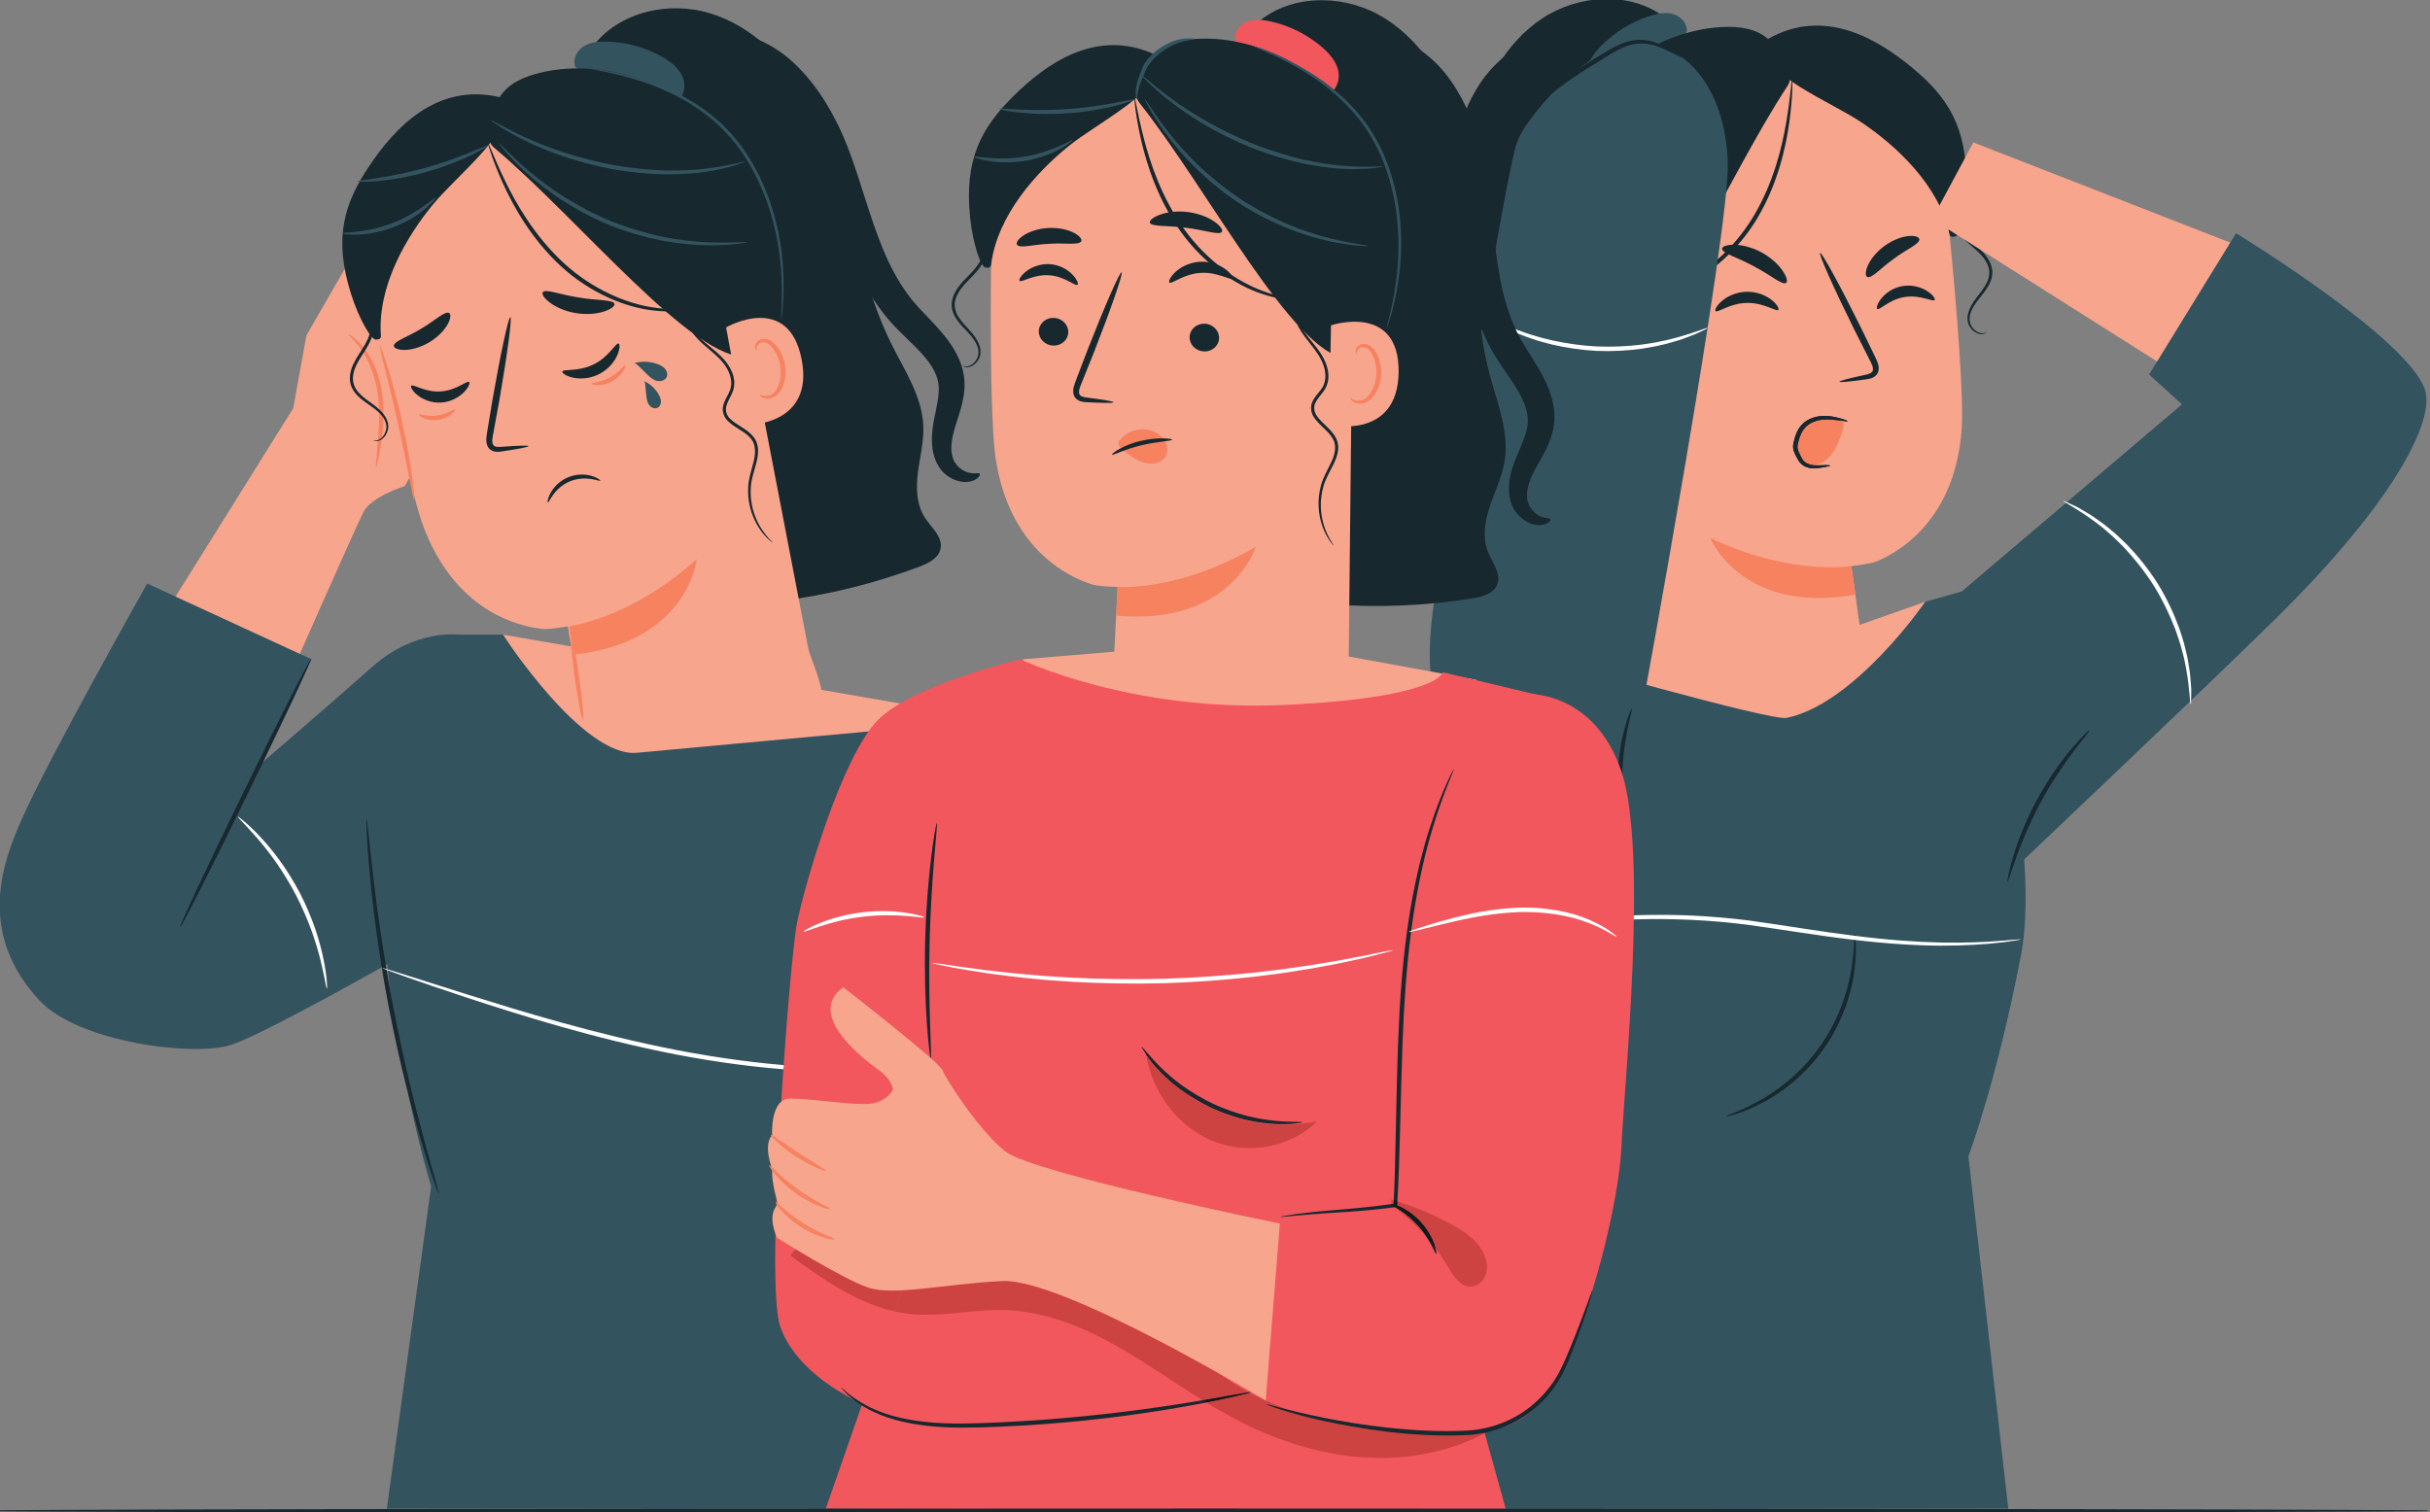 <svg width="257" height="160" viewBox="0 0 257 160" fill="none" xmlns="http://www.w3.org/2000/svg">
<rect x="0" y="0" width="257" height="160" fill="#808080" stroke="none"/>
<g clip-path="url(#clip0)">
<path d="M153.883 50.207C153.108 47.144 154.129 43.959 154.671 40.846C155.459 36.307 155.216 31.662 155.042 27.058C154.868 22.454 154.771 17.786 155.839 13.305C156.907 8.823 159.276 4.482 163.119 1.943C166.963 -0.598 172.411 -0.949 176.077 1.841L174.292 13.657C175.973 30.282 175.739 47.1 173.596 63.672C168.621 64.49 163.548 64.72 158.519 64.357C157.488 64.282 156.288 64.075 155.809 63.157C155.228 62.043 156.11 60.77 156.472 59.566C156.949 57.983 156.489 56.27 155.826 54.757C155.162 53.245 154.289 51.808 153.883 50.207Z" fill="#17282F"/>
<path d="M169.29 4.898C170.73 3.42 172.54 2.304 174.507 1.681C175.309 1.427 176.18 1.256 176.986 1.497C177.792 1.74 178.49 2.51 178.394 3.347L173.577 10.331C172.623 11.244 171.054 11.119 169.864 10.547C168.943 10.104 168.087 9.361 167.862 8.365C167.574 7.092 168.38 5.832 169.29 4.898Z" fill="#33535F"/>
<path d="M197.398 71.265C197.398 71.265 197.409 71.406 197.398 71.265V71.265Z" fill="#F8A58D"/>
<path d="M206.156 24.49C205.173 14.467 196.524 6.522 186.282 6.918C175.416 7.338 167.191 16.471 167.953 26.999L172.094 69.34C172.174 70.159 172.532 70.924 173.098 71.522C176.13 74.732 181.038 76.841 185.109 76.763C189.053 76.688 192.809 75.066 195.799 72.722C196.812 71.928 197.307 70.639 197.128 69.364L195.813 59.947L195.867 59.876C196.454 59.827 197.941 59.615 198.487 59.386C200.876 58.387 206.82 54.952 207.472 45.326C207.687 42.133 207.018 33.276 206.156 24.49Z" fill="#F8A58D"/>
<path d="M194.536 40.387C194.52 40.294 195.543 40.026 197.21 39.667C197.632 39.586 198.029 39.467 198.075 39.174C198.147 38.862 197.926 38.425 197.674 37.955C197.178 36.975 196.658 35.947 196.113 34.87C193.934 30.473 192.316 26.843 192.497 26.759C192.678 26.674 194.59 30.17 196.768 34.567C197.295 35.651 197.799 36.686 198.278 37.675C198.484 38.138 198.812 38.655 198.653 39.303C198.567 39.627 198.274 39.882 198.007 39.979C197.741 40.085 197.501 40.111 197.291 40.141C195.603 40.38 194.551 40.48 194.536 40.387Z" fill="#17282F"/>
<path d="M204.616 31.727C204.471 32 203.107 31.147 201.449 31.421C199.788 31.666 198.762 32.892 198.536 32.676C198.427 32.582 198.54 32.114 198.984 31.562C199.419 31.014 200.225 30.419 201.259 30.258C202.294 30.097 203.25 30.414 203.837 30.803C204.435 31.192 204.69 31.603 204.616 31.727Z" fill="#17282F"/>
<path d="M188.085 32.776C187.886 33.028 186.563 31.998 184.749 32.048C182.935 32.068 181.646 33.148 181.439 32.903C181.338 32.796 181.53 32.345 182.092 31.858C182.644 31.371 183.598 30.889 184.729 30.867C185.86 30.846 186.831 31.29 187.398 31.754C187.974 32.221 188.183 32.663 188.085 32.776Z" fill="#17282F"/>
<path d="M195.804 59.882C195.804 59.882 189.391 60.97 180.866 56.907C180.866 56.907 184.196 65.073 196.228 62.893L195.804 59.882Z" fill="#F68260"/>
<path d="M194.484 44.314C193.403 43.942 192.108 44.197 191.167 44.967C190.514 45.501 190.025 46.298 189.97 47.138C189.914 47.977 190.352 48.831 191.094 49.111C191.93 49.426 192.934 48.967 193.564 48.245C194.193 47.524 194.528 46.59 194.83 45.68C194.913 45.428 194.997 45.168 194.981 44.909C194.965 44.649 194.825 44.388 194.588 44.32" fill="#F68260"/>
<path d="M188.902 29.928C188.514 30.207 187.247 29.085 185.488 28.169C183.747 27.216 182.117 26.791 182.127 26.31C182.138 26.084 182.603 25.89 183.377 25.892C184.145 25.891 185.216 26.122 186.266 26.681C187.314 27.243 188.106 28.006 188.538 28.649C188.977 29.294 189.08 29.791 188.902 29.928Z" fill="#17282F"/>
<path d="M202.998 25.343C202.949 25.853 201.618 26.382 200.293 27.374C198.939 28.326 198.02 29.431 197.524 29.317C197.295 29.252 197.24 28.821 197.509 28.168C197.772 27.522 198.396 26.679 199.317 26.01C200.237 25.343 201.228 25.012 201.92 24.966C202.62 24.915 203.009 25.103 202.998 25.343Z" fill="#17282F"/>
<path d="M187.425 4.585C186.325 3.249 184.607 2.831 182.764 2.844C175.241 2.895 167.739 8.618 164.603 15.455C161.467 22.293 162.708 31.556 166.797 37.87L169.629 37.916C175.314 36.663 182.437 19.143 189.086 9.035C189.912 7.78 188.38 5.746 187.425 4.585Z" fill="#17282F"/>
<path d="M202.253 7.178C198.627 4.169 192.958 0.695 186.963 4.135C186.306 6.071 188.567 8.089 190.361 9.193C192.99 10.81 195.224 11.831 196.968 13.01C200.493 15.395 205.048 19.542 206.183 24.761C206.254 25.088 206.514 25.096 206.838 24.992C207.257 24.858 207.906 22.551 207.959 19.611C208.073 13.341 205.881 10.186 202.253 7.178Z" fill="#17282F"/>
<path d="M170.925 34.277C170.74 34.211 163.527 32.601 164.226 39.808C164.926 47.014 172.017 44.826 172.009 44.618C172.002 44.411 170.925 34.277 170.925 34.277Z" fill="#F8A58D"/>
<path d="M169.543 42.102C169.509 42.082 169.425 42.202 169.223 42.319C169.025 42.434 168.676 42.534 168.286 42.43C167.498 42.224 166.739 41.078 166.579 39.782C166.497 39.128 166.573 38.49 166.756 37.951C166.925 37.402 167.23 37.001 167.606 36.895C167.979 36.77 168.273 36.973 168.381 37.167C168.497 37.359 168.465 37.508 168.505 37.517C168.526 37.533 168.648 37.381 168.56 37.089C168.517 36.949 168.416 36.787 168.234 36.665C168.047 36.541 167.786 36.494 167.522 36.548C166.969 36.641 166.518 37.201 166.318 37.793C166.088 38.391 165.985 39.11 166.078 39.844C166.265 41.292 167.14 42.579 168.211 42.779C168.731 42.862 169.139 42.668 169.341 42.477C169.547 42.277 169.569 42.112 169.543 42.102Z" fill="#F68260"/>
<path d="M173.567 31.393C173.542 31.289 175.297 31.21 177.776 30.034C180.245 28.897 183.318 26.46 185.461 22.871C187.602 19.275 188.483 15.512 188.936 12.819C189.162 11.464 189.292 10.358 189.375 9.592C189.46 8.827 189.51 8.403 189.542 8.404C189.571 8.406 189.581 8.834 189.55 9.606C189.519 10.378 189.437 11.495 189.25 12.867C188.874 15.592 188.032 19.427 185.846 23.101C183.653 26.775 180.464 29.236 177.909 30.323C176.631 30.881 175.533 31.167 174.765 31.285C174.386 31.364 174.081 31.369 173.879 31.392C173.675 31.408 173.568 31.408 173.567 31.393Z" fill="#17282F"/>
<path d="M210.085 35.171C210.08 35.123 209.762 35.387 209.222 35.158C208.964 35.049 208.682 34.814 208.488 34.465C208.283 34.119 208.248 33.649 208.396 33.16C208.54 32.672 208.849 32.188 209.227 31.703C209.603 31.218 210.061 30.711 210.393 30.06C210.555 29.735 210.683 29.367 210.707 28.972C210.733 28.579 210.649 28.172 210.484 27.805C210.15 27.066 209.555 26.478 208.939 25.951C208.325 25.424 207.716 24.926 207.327 24.306C206.937 23.69 206.821 22.97 206.849 22.29C206.906 20.921 207.356 19.703 207.381 18.615C207.439 17.537 207.182 16.647 206.821 16.154C206.648 15.902 206.467 15.746 206.34 15.651C206.208 15.563 206.136 15.523 206.13 15.532C206.103 15.563 206.411 15.725 206.711 16.224C207.021 16.713 207.23 17.56 207.145 18.601C207.096 19.642 206.623 20.838 206.541 22.278C206.502 22.991 206.619 23.793 207.049 24.479C207.475 25.163 208.113 25.681 208.72 26.204C209.328 26.721 209.884 27.279 210.185 27.939C210.502 28.596 210.427 29.325 210.118 29.923C209.818 30.53 209.383 31.032 209.006 31.536C208.63 32.039 208.312 32.558 208.168 33.096C208.018 33.626 208.08 34.183 208.327 34.559C208.559 34.937 208.881 35.177 209.174 35.279C209.469 35.387 209.727 35.355 209.875 35.295C210.026 35.238 210.089 35.176 210.085 35.171Z" fill="#17282F"/>
<path d="M172.655 57.515C172.665 57.522 172.73 57.437 172.845 57.269C172.962 57.103 173.115 56.843 173.276 56.49C173.599 55.793 173.946 54.686 173.895 53.286C173.867 52.59 173.736 51.827 173.451 51.054C173.17 50.273 172.656 49.545 172.2 48.781C171.753 48.029 171.368 47.091 171.776 46.233C172.154 45.369 173.04 44.766 173.576 43.786C173.848 43.295 173.869 42.633 173.581 42.146C173.304 41.659 172.899 41.332 172.587 40.972C171.924 40.28 171.86 39.287 172.076 38.444C172.285 37.585 172.736 36.857 173.178 36.186C173.619 35.514 174.044 34.878 174.321 34.233C174.923 32.935 174.664 31.67 174.226 31.029C174.008 30.698 173.756 30.505 173.573 30.412C173.391 30.315 173.285 30.291 173.282 30.298C173.252 30.337 173.722 30.447 174.116 31.097C174.495 31.725 174.704 32.919 174.106 34.137C173.826 34.75 173.402 35.364 172.947 36.033C172.496 36.697 172.009 37.456 171.778 38.37C171.666 38.824 171.608 39.315 171.685 39.813C171.754 40.31 171.994 40.807 172.341 41.187C172.675 41.57 173.062 41.896 173.289 42.305C173.519 42.71 173.507 43.207 173.277 43.635C172.816 44.508 171.91 45.132 171.477 46.101C171.253 46.581 171.228 47.143 171.356 47.624C171.473 48.114 171.705 48.539 171.935 48.936C172.414 49.723 172.913 50.412 173.192 51.154C173.477 51.891 173.618 52.625 173.659 53.298C173.738 54.652 173.438 55.739 173.156 56.44C172.87 57.144 172.627 57.498 172.655 57.515Z" fill="#17282F"/>
<path d="M149.599 56.737C149.561 56.83 149.712 57.05 150.176 57.18C150.628 57.307 151.413 57.246 152.161 56.714C152.534 56.453 152.904 56.089 153.192 55.589C153.34 55.342 153.458 55.056 153.546 54.738C153.621 54.438 153.677 54.126 153.688 53.8C153.754 52.48 153.26 51.123 152.611 49.875C151.975 48.648 151.233 47.453 151.08 46.319C150.91 45.183 151.302 43.89 152.048 42.442C152.769 40.999 153.86 39.408 154.611 37.41C155.354 35.461 155.797 33.36 156.001 31.252C156.419 27.023 156.123 23.15 156.26 19.764C156.375 16.419 156.977 13.446 157.891 11.146C158.784 8.821 160.044 7.247 161.026 6.245C161.536 5.768 161.943 5.376 162.239 5.124C162.525 4.854 162.66 4.657 162.613 4.552C162.566 4.447 162.338 4.438 161.928 4.527C161.51 4.598 160.949 4.834 160.243 5.207C158.878 5.987 157.068 7.614 155.753 10.143C154.409 12.649 153.491 15.92 153.188 19.58C152.877 23.199 153.068 27.067 152.678 30.909C152.493 32.83 152.123 34.63 151.545 36.266C151.001 37.873 150.049 39.389 149.271 41.115C148.885 41.976 148.542 42.889 148.351 43.866C148.158 44.838 148.14 45.883 148.361 46.845C148.584 47.819 148.997 48.62 149.401 49.296C149.81 49.973 150.222 50.543 150.574 51.07C151.269 52.096 151.723 53.032 151.821 53.839C151.853 54.041 151.85 54.237 151.844 54.419C151.833 54.58 151.808 54.746 151.755 54.904C151.659 55.224 151.489 55.509 151.305 55.735C150.538 56.688 149.673 56.502 149.599 56.737Z" fill="#17282F"/>
<path d="M193.565 49.259C193.565 49.291 193.399 49.328 193.095 49.389C192.788 49.443 192.353 49.542 191.77 49.551C191.632 49.553 191.448 49.531 191.3 49.488C191.146 49.447 190.982 49.395 190.82 49.307C190.658 49.222 190.499 49.1 190.371 48.947C190.239 48.796 190.149 48.61 190.066 48.46C189.898 48.144 189.666 47.78 189.64 47.297C189.637 47.18 189.644 47.06 189.668 46.943L189.738 46.635C189.789 46.43 189.848 46.221 189.924 46.012C190.076 45.596 190.296 45.194 190.607 44.882C190.916 44.57 191.287 44.359 191.653 44.224C192.391 43.956 193.104 43.973 193.662 44.05C194.783 44.23 195.413 44.507 195.403 44.554C195.388 44.633 194.707 44.468 193.629 44.38C193.093 44.348 192.446 44.371 191.808 44.628C191.493 44.757 191.186 44.944 190.937 45.203C190.688 45.461 190.502 45.798 190.365 46.174C190.296 46.361 190.241 46.554 190.191 46.748L190.123 47.036C190.105 47.118 190.099 47.199 190.099 47.281C190.106 47.606 190.283 47.932 190.448 48.258C190.605 48.603 190.757 48.818 191.011 48.968C191.262 49.109 191.537 49.203 191.786 49.219C192.312 49.253 192.767 49.206 193.076 49.207C193.388 49.202 193.564 49.227 193.565 49.259Z" fill="#17282F"/>
<path d="M203.628 63.659L193.674 67.168C193.674 67.168 194.821 76.854 194.87 76.253C194.919 75.652 203.628 63.659 203.628 63.659Z" fill="#F8A58D"/>
<path d="M193.565 49.259C193.565 49.291 193.399 49.328 193.095 49.389C192.788 49.443 192.353 49.542 191.77 49.551C191.632 49.553 191.448 49.531 191.3 49.488C191.146 49.447 190.982 49.395 190.82 49.307C190.658 49.222 190.499 49.1 190.371 48.947C190.239 48.796 190.149 48.61 190.066 48.46C189.898 48.144 189.666 47.78 189.64 47.297C189.637 47.18 189.644 47.06 189.668 46.943L189.738 46.635C189.789 46.43 189.848 46.221 189.924 46.012C190.076 45.596 190.296 45.194 190.607 44.882C190.916 44.57 191.287 44.359 191.653 44.224C192.391 43.956 193.104 43.973 193.662 44.05C194.783 44.23 195.413 44.507 195.403 44.554C195.388 44.633 194.707 44.468 193.629 44.38C193.093 44.348 192.446 44.371 191.808 44.628C191.493 44.757 191.186 44.944 190.937 45.203C190.688 45.461 190.502 45.798 190.365 46.174C190.296 46.361 190.241 46.554 190.191 46.748L190.123 47.036C190.105 47.118 190.099 47.199 190.099 47.281C190.106 47.606 190.283 47.932 190.448 48.258C190.605 48.603 190.757 48.818 191.011 48.968C191.262 49.109 191.537 49.203 191.786 49.219C192.312 49.253 192.767 49.206 193.076 49.207C193.388 49.202 193.564 49.227 193.565 49.259Z" fill="#17282F"/>
<path d="M208.704 15.068L204.341 23.187L229.023 38.801L236.33 25.844L208.704 15.068Z" fill="#F8A58D"/>
<path d="M154.159 50.485C154.159 50.485 159.242 18.364 160.436 15.069C161.629 11.776 169.505 3.33 174.285 4.387C179.065 5.443 182.452 10.018 182.733 17.109C183.014 24.2 173.642 75.15 173.642 75.15C173.642 75.15 159.933 85.687 154.655 79.245C149.377 72.804 150.955 66.283 154.159 50.485Z" fill="#33535F"/>
<path d="M163.606 69.51C163.606 69.51 187.239 76.303 188.962 75.946C196.202 74.444 203.628 63.659 203.628 63.659L208.274 62.35C208.274 62.35 216.29 87.79 213.731 101.102C211.172 114.414 208.181 122.325 208.181 122.325L212.398 159.606H143.556L157.597 119.27L153.903 78.254L163.606 69.51Z" fill="#33535F"/>
<path d="M227.292 39.618L230.769 42.776L207.479 62.573L212.632 92.289C212.632 92.289 232.626 73.36 240.547 65.577C253.103 53.238 257.642 44.441 256.435 41.135C254.414 35.6 236.487 24.674 236.487 24.674L227.292 39.618Z" fill="#33535F"/>
<path d="M172.678 90.457C172.627 90.476 172.25 89.668 171.863 88.283C171.667 87.592 171.488 86.754 171.343 85.813C171.209 84.871 171.117 83.827 171.106 82.728C171.102 81.629 171.181 80.583 171.303 79.639C171.435 78.697 171.603 77.856 171.79 77.162C172.158 75.772 172.525 74.96 172.575 74.978C172.73 75.015 171.524 78.388 171.576 82.725C171.581 87.061 172.831 90.418 172.678 90.457Z" fill="#17282F"/>
<path d="M196.148 98.775C196.176 98.773 196.232 99.128 196.264 99.776C196.298 100.423 196.284 101.365 196.144 102.52C195.877 104.817 194.958 108.006 192.897 110.933C190.837 113.861 188.146 115.803 186.073 116.83C185.034 117.352 184.152 117.683 183.531 117.869C182.911 118.057 182.558 118.124 182.55 118.097C182.521 118.012 183.91 117.637 185.918 116.536C187.916 115.452 190.506 113.516 192.513 110.663C194.52 107.81 195.469 104.72 195.815 102.473C196.175 100.212 196.058 98.776 196.148 98.775Z" fill="#17282F"/>
<path d="M220.994 77.253C221.049 77.304 220.369 78.083 219.362 79.406C218.353 80.727 217.046 82.618 215.839 84.844C214.637 87.075 213.77 89.204 213.218 90.772C212.663 92.34 212.384 93.334 212.311 93.316C212.257 93.304 212.423 92.278 212.902 90.668C213.379 89.061 214.207 86.881 215.426 84.621C216.649 82.365 218.018 80.477 219.102 79.198C220.186 77.916 220.954 77.215 220.994 77.253Z" fill="#17282F"/>
<path d="M213.726 99.383C213.728 99.399 213.529 99.439 213.145 99.499C212.761 99.552 212.197 99.656 211.463 99.725C209.999 99.901 207.866 100.047 205.227 100.044C202.59 100.029 199.449 99.835 195.989 99.414C192.528 99.019 188.746 98.374 184.782 97.828C176.827 96.807 169.524 97.246 164.334 97.984C161.734 98.35 159.648 98.767 158.211 99.076C157.504 99.232 156.95 99.354 156.557 99.44C156.178 99.521 155.977 99.556 155.973 99.54C155.969 99.524 156.162 99.459 156.533 99.349C156.906 99.242 157.454 99.075 158.169 98.898C159.596 98.534 161.68 98.065 164.286 97.656C166.891 97.251 170.02 96.907 173.509 96.812C175.253 96.763 177.086 96.781 178.983 96.859C180.88 96.955 182.841 97.116 184.84 97.362C188.831 97.912 192.591 98.566 196.041 98.984C199.487 99.428 202.607 99.654 205.232 99.712C207.856 99.758 209.982 99.662 211.446 99.542C212.18 99.502 212.746 99.428 213.133 99.405C213.519 99.375 213.724 99.367 213.726 99.383Z" fill="white"/>
<path d="M231.689 74.503C231.593 74.506 231.624 73.002 231.189 70.642C231.13 70.347 231.068 70.04 231.005 69.719C230.939 69.399 230.835 69.074 230.747 68.733C230.585 68.047 230.321 67.342 230.068 66.593C229.502 65.115 228.76 63.536 227.801 61.982C226.822 60.438 225.726 59.08 224.645 57.925C224.083 57.369 223.563 56.823 223.018 56.377C222.749 56.149 222.503 55.913 222.244 55.714C221.984 55.516 221.734 55.327 221.495 55.145C219.563 53.722 218.197 53.092 218.242 53.005C218.256 52.977 218.599 53.123 219.212 53.414C219.368 53.489 219.538 53.571 219.722 53.66C219.904 53.756 220.095 53.875 220.303 53.997C220.715 54.248 221.202 54.508 221.688 54.875C221.937 55.052 222.196 55.236 222.467 55.428C222.736 55.623 222.992 55.855 223.271 56.081C223.836 56.522 224.375 57.066 224.957 57.624C226.074 58.783 227.202 60.16 228.199 61.732C229.176 63.317 229.921 64.933 230.474 66.445C230.722 67.211 230.975 67.934 231.124 68.636C231.205 68.984 231.302 69.317 231.359 69.644C231.414 69.971 231.466 70.285 231.516 70.586C231.633 71.183 231.655 71.735 231.7 72.215C231.718 72.456 231.742 72.679 231.749 72.885C231.748 73.09 231.747 73.278 231.746 73.451C231.741 74.13 231.722 74.504 231.689 74.503Z" fill="white"/>
<path d="M180.594 34.697C180.607 34.726 180.308 34.883 179.753 35.142C179.477 35.276 179.134 35.429 178.723 35.574C178.313 35.723 177.854 35.915 177.324 36.059C176.799 36.22 176.222 36.391 175.589 36.522C174.962 36.682 174.278 36.783 173.561 36.901C172.12 37.092 170.518 37.192 168.84 37.12C167.161 37.033 165.577 36.779 164.161 36.453C163.457 36.269 162.787 36.103 162.177 35.885C161.559 35.696 161.001 35.469 160.493 35.26C159.978 35.068 159.539 34.833 159.145 34.648C158.75 34.465 158.423 34.281 158.16 34.123C157.631 33.813 157.348 33.629 157.363 33.601C157.405 33.524 158.584 34.19 160.614 34.952C161.123 35.137 161.68 35.343 162.294 35.513C162.899 35.712 163.563 35.862 164.257 36.031C165.656 36.329 167.214 36.565 168.862 36.651C170.511 36.721 172.084 36.636 173.504 36.471C174.211 36.367 174.887 36.283 175.507 36.141C176.134 36.029 176.708 35.878 177.232 35.739C179.325 35.171 180.559 34.615 180.594 34.697Z" fill="white"/>
<path d="M159.983 14.318C159.956 14.303 160.083 14.022 160.354 13.531C160.642 13.052 161.088 12.37 161.746 11.611C163.046 10.076 165.235 8.332 167.815 6.729C168.457 6.322 169.087 5.936 169.701 5.565C170.316 5.194 170.931 4.85 171.561 4.603C172.189 4.354 172.837 4.208 173.449 4.213C174.062 4.208 174.618 4.338 175.1 4.499C176.065 4.834 176.75 5.282 177.218 5.581C177.683 5.89 177.926 6.081 177.909 6.108C177.892 6.137 177.616 5.997 177.126 5.739C176.634 5.49 175.929 5.094 175 4.816C174.536 4.682 174.014 4.581 173.456 4.602C172.899 4.614 172.31 4.759 171.723 5.004C171.134 5.248 170.545 5.586 169.939 5.958C169.334 6.335 168.708 6.726 168.066 7.126C165.5 8.721 163.33 10.386 161.992 11.834C160.643 13.271 160.055 14.361 159.983 14.318Z" fill="#17282F"/>
<path d="M38.645 24.669L32.406 35.484L31.014 43.184L19.109 62.25L17.499 64.829L29.821 73.441C29.821 73.441 37.575 55.855 38.434 54.178C39.292 52.501 42.803 51.429 42.803 51.429L48.373 41.617L38.645 24.669Z" fill="#F8A58D"/>
<path d="M39.775 49.431C39.708 49.422 39.788 48.574 39.921 47.212C40.044 45.854 40.227 43.965 39.987 41.916C39.745 39.87 39.003 38.115 38.228 37.019C37.462 35.908 36.758 35.407 36.812 35.342C36.83 35.318 37.022 35.417 37.333 35.651C37.645 35.884 38.062 36.272 38.496 36.822C39.373 37.912 40.204 39.736 40.453 41.86C40.701 43.98 40.458 45.898 40.251 47.254C40.032 48.613 39.836 49.44 39.775 49.431Z" fill="#F68260"/>
<path d="M53.192 67.141L105.233 76.163C105.233 76.163 61.304 80.776 61.286 80.173C61.268 79.57 53.192 67.141 53.192 67.141Z" fill="#F8A58D"/>
<path d="M97.651 45.069C97.526 41.912 95.643 39.147 94.242 36.316C92.198 32.187 91.112 27.663 89.974 23.2C88.834 18.735 87.603 14.232 85.307 10.237C83.012 6.243 79.509 2.753 75.103 1.408C70.696 0.063 65.372 1.27 62.648 4.986L67.713 15.81C70.817 32.229 75.812 48.29 82.569 63.573C87.572 62.946 92.501 61.728 97.221 59.952C98.189 59.588 99.28 59.049 99.479 58.034C99.721 56.799 98.514 55.829 97.825 54.777C96.919 53.395 96.873 51.622 97.08 49.983C97.287 48.344 97.717 46.719 97.651 45.069Z" fill="#17282F"/>
<path d="M70.028 6.003C68.228 4.995 66.177 4.438 64.113 4.4C63.272 4.384 62.388 4.466 61.684 4.926C60.98 5.387 60.529 6.325 60.858 7.099L67.459 12.43C68.632 13.035 70.102 12.469 71.08 11.584C71.838 10.898 72.448 9.943 72.382 8.923C72.296 7.621 71.166 6.641 70.028 6.003Z" fill="#33535F"/>
<path d="M61.904 77.619C61.904 77.619 61.933 77.757 61.904 77.619V77.619Z" fill="#F8A58D"/>
<path d="M40.097 35.25C38.196 25.36 44.235 15.288 54.169 12.762C64.708 10.082 75.185 16.506 77.442 26.818L85.483 68.594C85.639 69.402 87.211 72.902 86.839 73.636C84.841 77.574 79.035 78.324 75.109 79.405C71.306 80.451 67.244 79.961 63.712 78.563C62.515 78.088 61.676 76.993 61.485 75.72L60.075 66.316L60.003 66.263C59.425 66.383 57.94 66.601 57.351 66.537C54.778 66.257 48.103 64.648 44.747 55.603C43.634 52.603 41.763 43.92 40.097 35.25Z" fill="#F8A58D"/>
<path d="M55.888 47.197C55.877 47.104 54.819 47.138 53.12 47.265C52.691 47.308 52.277 47.306 52.15 47.038C51.992 46.76 52.08 46.278 52.189 45.756C52.387 44.675 52.593 43.542 52.811 42.354C53.652 37.52 54.174 33.58 53.977 33.551C53.779 33.521 52.937 37.415 52.096 42.249C51.899 43.439 51.709 44.574 51.53 45.659C51.464 46.161 51.296 46.75 51.633 47.326C51.807 47.612 52.16 47.774 52.444 47.791C52.729 47.817 52.966 47.774 53.176 47.743C54.863 47.493 55.899 47.291 55.888 47.197Z" fill="#17282F"/>
<path d="M49.626 40.423C49.424 40.188 48.279 41.317 46.601 41.41C44.926 41.533 43.658 40.56 43.485 40.82C43.4 40.935 43.611 41.368 44.164 41.81C44.708 42.249 45.624 42.655 46.67 42.587C47.714 42.519 48.578 42.001 49.067 41.494C49.566 40.984 49.725 40.527 49.626 40.423Z" fill="#17282F"/>
<path d="M65.424 36.347C65.131 36.216 64.434 37.741 62.804 38.538C61.187 39.359 59.544 38.999 59.474 39.312C59.435 39.454 59.814 39.764 60.538 39.936C61.251 40.112 62.321 40.097 63.334 39.593C64.345 39.087 65 38.245 65.287 37.571C65.583 36.89 65.563 36.402 65.424 36.347Z" fill="#17282F"/>
<path d="M60.203 66.251C60.203 66.251 66.661 65.474 73.684 59.16C73.684 59.16 72.807 67.935 60.651 69.259L60.203 66.251Z" fill="#F68260"/>
<path d="M64.987 32.143C64.848 31.686 63.16 31.811 61.206 31.474C59.244 31.176 57.689 30.526 57.405 30.915C57.278 31.101 57.53 31.537 58.147 32.005C58.757 32.471 59.749 32.936 60.923 33.127C62.097 33.316 63.19 33.189 63.923 32.94C64.662 32.693 65.046 32.359 64.987 32.143Z" fill="#17282F"/>
<path d="M47.465 33.092C46.977 32.936 45.966 33.951 44.532 34.778C43.123 35.646 41.746 36.055 41.655 36.556C41.625 36.792 41.999 37.012 42.705 37.023C43.402 37.036 44.423 36.794 45.4 36.212C46.377 35.629 47.071 34.849 47.386 34.231C47.709 33.608 47.689 33.175 47.465 33.092Z" fill="#17282F"/>
<path d="M52.55 10.849C53.225 9.256 54.755 8.367 56.526 7.857C63.753 5.771 72.571 9.13 77.518 14.798C82.465 20.464 83.903 29.699 81.773 36.914L79.071 37.761C73.264 38.174 61.463 23.394 52.22 15.588C51.071 14.618 51.963 12.233 52.55 10.849Z" fill="#17282F"/>
<path d="M39.066 17.542C41.691 13.628 46.14 8.688 52.865 10.286C54.044 11.956 52.449 14.533 51.041 16.101C48.98 18.398 47.127 20.009 45.789 21.635C43.086 24.922 39.894 30.191 40.286 35.517C40.311 35.851 40.064 35.932 39.724 35.925C39.284 35.915 38.008 33.887 37.123 31.083C35.234 25.103 36.442 21.455 39.066 17.542Z" fill="#17282F"/>
<path d="M76.795 34.639C76.954 34.524 83.413 30.934 84.787 38.043C86.162 45.152 78.741 45.066 78.689 44.864C78.638 44.662 76.795 34.639 76.795 34.639Z" fill="#F8A58D"/>
<path d="M80.341 41.751C80.367 41.722 80.481 41.813 80.709 41.869C80.931 41.923 81.295 41.92 81.638 41.709C82.336 41.288 82.738 39.974 82.525 38.686C82.418 38.035 82.163 37.445 81.835 36.98C81.518 36.501 81.111 36.203 80.72 36.209C80.327 36.195 80.103 36.473 80.055 36.69C79.998 36.907 80.07 37.04 80.035 37.06C80.019 37.081 79.859 36.97 79.86 36.665C79.862 36.518 79.914 36.335 80.054 36.166C80.197 35.994 80.435 35.875 80.704 35.853C81.259 35.785 81.85 36.194 82.21 36.705C82.601 37.212 82.903 37.872 83.023 38.603C83.254 40.044 82.78 41.526 81.81 42.022C81.335 42.249 80.889 42.179 80.641 42.053C80.387 41.92 80.319 41.769 80.341 41.751Z" fill="#F68260"/>
<path d="M37.811 19.196C37.813 19.251 38.627 19.274 39.936 19.157C41.245 19.04 43.046 18.757 44.983 18.224C46.919 17.687 48.612 17.005 49.794 16.434C50.978 15.863 51.665 15.425 51.639 15.376C51.607 15.316 50.871 15.652 49.666 16.144C48.461 16.636 46.775 17.261 44.864 17.791C42.952 18.317 41.184 18.646 39.897 18.842C38.611 19.039 37.806 19.128 37.811 19.196Z" fill="#33535F"/>
<path d="M36.171 24.689C36.167 24.741 36.78 24.854 37.784 24.823C38.785 24.795 40.175 24.581 41.613 24.035C43.05 23.485 44.23 22.718 44.995 22.073C45.764 21.427 46.146 20.935 46.108 20.898C46.016 20.786 44.263 22.566 41.453 23.616C38.659 24.704 36.165 24.544 36.171 24.689Z" fill="#33535F"/>
<path d="M78.794 17.102C78.768 17.013 77.271 17.52 74.763 17.827C73.514 18.008 72.007 18.044 70.34 18.035C68.673 17.974 66.845 17.803 64.947 17.472C63.051 17.127 61.277 16.648 59.684 16.146C58.105 15.608 56.694 15.076 55.552 14.532C53.253 13.479 51.93 12.624 51.886 12.696C51.869 12.722 52.189 12.95 52.785 13.342C53.079 13.544 53.452 13.77 53.897 14.012C54.337 14.262 54.838 14.549 55.416 14.819C56.551 15.405 57.963 15.972 59.553 16.538C61.156 17.068 62.949 17.564 64.868 17.914C66.789 18.249 68.643 18.409 70.332 18.448C72.022 18.436 73.546 18.365 74.806 18.141C75.441 18.063 76.004 17.933 76.498 17.818C76.995 17.715 77.416 17.602 77.754 17.483C78.434 17.265 78.803 17.131 78.794 17.102Z" fill="#33535F"/>
<path d="M52.739 15.131C52.716 15.151 52.972 15.473 53.459 16.04C53.7 16.326 54 16.67 54.382 17.04C54.761 17.411 55.169 17.86 55.681 18.29C56.668 19.193 57.922 20.184 59.401 21.157C60.892 22.113 62.606 23.052 64.499 23.83C66.4 24.59 68.285 25.113 70.022 25.457C71.765 25.778 73.357 25.928 74.695 25.944C75.364 25.983 75.969 25.93 76.499 25.917C77.03 25.908 77.485 25.858 77.856 25.81C78.598 25.722 79.004 25.66 79.001 25.629C78.993 25.536 77.352 25.747 74.706 25.627C73.384 25.571 71.816 25.39 70.102 25.052C68.393 24.689 66.541 24.163 64.668 23.414C62.802 22.648 61.108 21.733 59.625 20.81C58.152 19.868 56.894 18.915 55.89 18.052C53.879 16.328 52.806 15.07 52.739 15.131Z" fill="#33535F"/>
<path d="M73.444 32.624C73.438 32.516 71.734 32.939 69.022 32.515C66.333 32.124 62.694 30.66 59.62 27.827C56.548 24.985 54.635 21.627 53.437 19.173C52.836 17.938 52.398 16.914 52.1 16.204C51.802 15.494 51.634 15.101 51.603 15.112C51.576 15.122 51.688 15.534 51.937 16.266C52.186 16.998 52.581 18.046 53.15 19.309C54.283 21.814 56.178 25.253 59.317 28.157C62.462 31.058 66.218 32.512 68.977 32.829C70.36 33.002 71.495 32.965 72.264 32.861C72.651 32.828 72.945 32.747 73.145 32.712C73.344 32.669 73.447 32.639 73.444 32.624Z" fill="#17282F"/>
<path d="M39.499 46.607C39.489 46.559 39.87 46.722 40.322 46.35C40.538 46.172 40.742 45.867 40.829 45.477C40.928 45.087 40.829 44.626 40.548 44.199C40.271 43.773 39.838 43.395 39.338 43.038C38.839 42.679 38.256 42.323 37.753 41.793C37.505 41.527 37.278 41.212 37.144 40.84C37.006 40.469 36.972 40.055 37.027 39.657C37.137 38.853 37.54 38.12 37.982 37.441C38.421 36.761 38.864 36.11 39.06 35.406C39.26 34.705 39.167 33.981 38.948 33.337C38.504 32.04 37.727 31 37.394 29.964C37.033 28.947 37.027 28.02 37.233 27.445C37.327 27.154 37.457 26.953 37.552 26.827C37.654 26.705 37.711 26.646 37.72 26.653C37.754 26.675 37.504 26.918 37.358 27.482C37.2 28.038 37.24 28.909 37.617 29.883C37.959 30.869 38.752 31.881 39.239 33.239C39.479 33.91 39.594 34.713 39.376 35.493C39.162 36.27 38.697 36.947 38.263 37.621C37.827 38.289 37.453 38.982 37.351 39.701C37.233 40.42 37.512 41.098 37.978 41.584C38.438 42.081 38.997 42.438 39.502 42.815C40.005 43.19 40.457 43.598 40.748 44.073C41.042 44.539 41.141 45.09 41.011 45.521C40.895 45.95 40.655 46.271 40.403 46.452C40.151 46.639 39.894 46.682 39.735 46.666C39.574 46.655 39.496 46.612 39.499 46.607Z" fill="#17282F"/>
<path d="M82.61 33.839C82.599 33.837 82.599 33.706 82.61 33.456C82.616 33.206 82.653 32.84 82.663 32.366C82.704 31.421 82.717 30.049 82.584 28.365C82.452 26.682 82.148 24.683 81.501 22.548C80.866 20.414 79.862 18.149 78.406 16.032C77.671 14.981 76.842 14.038 75.959 13.211C75.074 12.385 74.125 11.699 73.19 11.096C71.302 9.912 69.433 9.136 67.829 8.613C66.223 8.088 64.886 7.78 63.958 7.593C63.496 7.49 63.132 7.436 62.888 7.382C62.643 7.332 62.515 7.301 62.517 7.289C62.518 7.278 62.649 7.287 62.898 7.315C63.145 7.348 63.514 7.381 63.981 7.465C64.92 7.613 66.272 7.887 67.9 8.388C69.527 8.886 71.428 9.648 73.353 10.835C74.306 11.44 75.276 12.133 76.181 12.97C77.083 13.809 77.932 14.771 78.681 15.842C80.16 17.993 81.169 20.296 81.796 22.46C82.434 24.627 82.716 26.649 82.82 28.348C82.924 30.047 82.874 31.427 82.793 32.374C82.763 32.849 82.705 33.214 82.677 33.463C82.644 33.71 82.621 33.84 82.61 33.839Z" fill="#33535F"/>
<path d="M81.729 57.414C81.722 57.423 81.636 57.36 81.478 57.232C81.319 57.106 81.098 56.9 80.844 56.607C80.336 56.03 79.689 55.067 79.341 53.711C79.17 53.036 79.079 52.266 79.134 51.444C79.182 50.615 79.468 49.772 79.688 48.909C79.904 48.062 80.007 47.053 79.372 46.346C78.764 45.624 77.743 45.297 76.952 44.51C76.551 44.117 76.344 43.487 76.482 42.939C76.609 42.393 76.904 41.964 77.102 41.531C77.54 40.68 77.321 39.708 76.874 38.962C76.43 38.198 75.791 37.627 75.177 37.11C74.563 36.591 73.976 36.101 73.527 35.561C72.582 34.487 72.471 33.201 72.708 32.461C72.825 32.083 73.011 31.826 73.16 31.685C73.307 31.54 73.402 31.487 73.406 31.494C73.447 31.522 73.027 31.761 72.834 32.496C72.649 33.206 72.787 34.409 73.706 35.408C74.148 35.916 74.729 36.385 75.355 36.897C75.976 37.406 76.658 37.995 77.139 38.806C77.375 39.21 77.57 39.664 77.638 40.164C77.712 40.66 77.623 41.205 77.399 41.667C77.187 42.129 76.909 42.552 76.806 43.009C76.701 43.462 76.853 43.935 77.195 44.28C77.885 44.987 78.931 45.328 79.621 46.134C79.971 46.531 80.155 47.062 80.169 47.561C80.195 48.064 80.094 48.537 79.986 48.983C79.75 49.873 79.467 50.675 79.41 51.466C79.346 52.255 79.419 52.998 79.57 53.655C79.879 54.975 80.476 55.933 80.944 56.524C81.419 57.12 81.752 57.389 81.729 57.414Z" fill="#17282F"/>
<path d="M103.617 50.127C103.68 50.205 103.597 50.459 103.19 50.715C102.792 50.965 102.022 51.129 101.153 50.831C100.721 50.687 100.265 50.443 99.846 50.045C99.634 49.85 99.439 49.61 99.265 49.33C99.108 49.063 98.965 48.78 98.863 48.47C98.424 47.223 98.514 45.782 98.782 44.401C99.044 43.044 99.416 41.687 99.242 40.557C99.082 39.42 98.339 38.29 97.213 37.114C96.113 35.934 94.614 34.719 93.328 33.015C92.062 31.358 91.042 29.468 90.248 27.505C88.647 23.569 87.832 19.771 86.741 16.563C85.681 13.388 84.26 10.708 82.731 8.761C81.216 6.786 79.56 5.633 78.335 4.951C77.71 4.639 77.209 4.378 76.853 4.221C76.503 4.043 76.317 3.893 76.332 3.778C76.348 3.664 76.565 3.591 76.982 3.56C77.404 3.509 78.008 3.576 78.791 3.734C80.322 4.094 82.519 5.141 84.497 7.193C86.496 9.215 88.305 12.091 89.634 15.515C90.959 18.897 91.873 22.66 93.337 26.234C94.059 28.023 94.924 29.645 95.943 31.049C96.921 32.435 98.264 33.619 99.5 35.054C100.113 35.77 100.702 36.548 101.162 37.431C101.623 38.308 101.936 39.305 101.998 40.29C102.061 41.286 101.892 42.172 101.696 42.935C101.495 43.7 101.262 44.364 101.075 44.969C100.699 46.15 100.529 47.176 100.664 47.978C100.691 48.18 100.749 48.367 100.806 48.541C100.863 48.692 100.934 48.845 101.03 48.981C101.212 49.26 101.456 49.485 101.697 49.65C102.703 50.346 103.48 49.922 103.617 50.127Z" fill="#17282F"/>
<path d="M63.48 50.85C63.447 50.915 63.093 50.763 62.504 50.674C61.922 50.581 61.081 50.587 60.259 50.928C59.438 51.273 58.842 51.867 58.499 52.346C58.148 52.828 58.008 53.187 57.938 53.165C57.884 53.151 57.911 52.743 58.218 52.17C58.515 51.603 59.142 50.886 60.078 50.495C61.013 50.105 61.964 50.162 62.576 50.349C63.2 50.535 63.509 50.803 63.48 50.85Z" fill="#17282F"/>
<path d="M66.148 38.61C66.2 38.636 66.15 38.891 65.932 39.241C65.717 39.59 65.313 40.018 64.758 40.326C64.202 40.633 63.626 40.749 63.215 40.746C62.803 40.745 62.56 40.653 62.566 40.594C62.574 40.458 63.542 40.478 64.53 39.915C65.531 39.376 66.027 38.545 66.148 38.61Z" fill="#F68260"/>
<path d="M48.137 43.3C48.179 43.34 48.063 43.562 47.757 43.816C47.455 44.07 46.95 44.33 46.345 44.418C45.739 44.504 45.181 44.398 44.819 44.239C44.454 44.081 44.28 43.902 44.309 43.851C44.372 43.731 45.211 44.122 46.278 43.953C47.348 43.814 48.043 43.202 48.137 43.3Z" fill="#F68260"/>
<path d="M43.805 52.897C43.738 52.907 43.553 51.987 43.264 50.504C42.975 49.02 42.57 46.972 42.07 44.722C41.568 42.472 41.065 40.446 40.697 38.98C40.33 37.513 40.107 36.602 40.172 36.583C40.232 36.564 40.567 37.441 41.017 38.89C41.468 40.338 42.024 42.36 42.528 44.62C43.03 46.88 43.385 48.947 43.591 50.449C43.798 51.952 43.867 52.889 43.805 52.897Z" fill="#F68260"/>
<path d="M70.353 39.033C70.163 38.803 69.891 38.656 69.613 38.547C68.821 38.235 67.929 38.184 67.106 38.403L67.385 38.569C67.72 38.898 68.056 39.226 68.391 39.554C68.696 39.852 69.018 40.161 69.427 40.281C69.836 40.402 70.356 40.262 70.518 39.868C70.632 39.593 70.542 39.264 70.353 39.033Z" fill="#33535F"/>
<path d="M69.903 42.499C69.906 42.247 69.809 42.004 69.688 41.781C69.344 41.148 68.793 40.629 68.14 40.323L68.23 40.583C68.269 40.978 68.308 41.374 68.347 41.77C68.382 42.129 68.423 42.504 68.623 42.805C68.823 43.106 69.236 43.298 69.556 43.132C69.78 43.015 69.9 42.752 69.903 42.499Z" fill="#33535F"/>
<path d="M61.647 76.103C61.519 76.121 61.138 74.171 60.797 71.749C60.456 69.327 60.284 67.348 60.412 67.33C60.541 67.312 60.921 69.261 61.262 71.684C61.603 74.106 61.776 76.084 61.647 76.103Z" fill="#F68260"/>
<path d="M102.633 159.606L100.651 126.9L109.867 91.289L105.233 76.163C105.233 76.163 69.194 79.449 67.396 79.634C61.648 80.226 53.192 67.141 53.192 67.141H48.508C48.508 67.141 43.903 66.518 39.405 70.516C34.907 74.513 27.09 81.224 27.09 81.224L32.964 69.752L15.569 61.735C15.569 61.735 5.138 80.227 2.272 86.733C0.38 91.027 -2.58 98.595 4.181 105.843C8.319 110.278 20.526 111.826 24.47 110.53C27.158 109.647 35.76 104.925 40.967 102.006C41.008 102.695 41.072 103.364 41.161 104.01C43.026 117.438 45.602 125.492 45.602 125.492L40.912 159.606H102.633Z" fill="#33535F"/>
<path d="M19.021 98.139C18.904 98.081 21.907 91.691 25.726 83.865C29.546 76.038 32.737 69.74 32.853 69.797C32.97 69.854 29.968 76.243 26.148 84.072C22.329 91.897 19.137 98.195 19.021 98.139Z" fill="#17282F"/>
<path d="M46.406 126.304C46.375 126.314 46.176 125.782 45.843 124.813C45.506 123.844 45.056 122.429 44.535 120.672C43.49 117.157 42.217 112.246 41.155 106.749C40.097 101.249 39.453 96.216 39.117 92.566C38.947 90.74 38.839 89.26 38.792 88.235C38.741 87.211 38.728 86.644 38.76 86.642C38.793 86.64 38.867 87.202 38.974 88.221C39.077 89.24 39.236 90.713 39.447 92.53C39.868 96.166 40.562 101.176 41.616 106.66C42.676 112.142 43.893 117.05 44.854 120.582C45.334 122.347 45.734 123.774 46.018 124.758C46.297 125.744 46.437 126.294 46.406 126.304Z" fill="#17282F"/>
<path d="M105.233 76.163C105.233 76.163 113.947 82.331 116.072 90.457C118.199 98.583 129.237 159.606 129.237 159.606H109.867L96.032 109.526L105.233 76.163Z" fill="#33535F"/>
<path d="M103.841 111.783C103.845 111.799 103.625 111.857 103.203 111.954C102.78 112.044 102.16 112.203 101.349 112.34C99.733 112.649 97.372 112.989 94.436 113.201C91.501 113.417 87.987 113.453 84.102 113.205C80.217 112.961 75.966 112.41 71.557 111.566C62.735 109.845 54.974 107.376 49.396 105.549C46.606 104.627 44.36 103.851 42.81 103.305C42.048 103.03 41.451 102.815 41.031 102.663C40.626 102.512 40.415 102.425 40.42 102.41C40.425 102.395 40.646 102.451 41.061 102.574C41.487 102.705 42.094 102.893 42.868 103.131C44.446 103.632 46.708 104.349 49.498 105.232C55.099 106.979 62.859 109.391 71.646 111.104C76.038 111.945 80.267 112.507 84.131 112.774C87.996 113.044 91.491 113.042 94.415 112.869C97.34 112.701 99.698 112.412 101.318 112.159C102.132 112.051 102.756 111.921 103.184 111.862C103.612 111.795 103.838 111.767 103.841 111.783Z" fill="white"/>
<path d="M120.519 114.569C120.521 114.65 119.239 114.685 117.199 114.972C116.689 115.046 116.132 115.128 115.539 115.251C114.943 115.353 114.315 115.511 113.653 115.663C112.337 116.001 110.906 116.438 109.443 117.004C107.985 117.582 106.638 118.233 105.442 118.879C104.852 119.217 104.284 119.528 103.778 119.858C103.259 120.17 102.794 120.488 102.369 120.78C100.677 121.954 99.713 122.8 99.658 122.738C99.637 122.715 99.859 122.483 100.282 122.084C100.492 121.882 100.754 121.642 101.076 121.383C101.395 121.122 101.751 120.812 102.175 120.511C102.592 120.198 103.051 119.86 103.567 119.53C104.071 119.181 104.638 118.854 105.23 118.502C106.431 117.825 107.792 117.153 109.272 116.567C110.756 115.992 112.212 115.562 113.552 115.242C114.226 115.099 114.864 114.954 115.471 114.868C116.074 114.76 116.64 114.696 117.158 114.642C117.675 114.576 118.146 114.562 118.558 114.537C118.97 114.508 119.326 114.505 119.617 114.512C120.198 114.517 120.519 114.536 120.519 114.569Z" fill="white"/>
<path d="M34.579 104.585C34.498 104.595 34.35 103.431 33.901 101.602C33.681 100.686 33.358 99.612 32.943 98.441C32.512 97.275 31.98 96.015 31.326 94.739C30.661 93.468 29.939 92.307 29.236 91.282C28.519 90.267 27.828 89.384 27.207 88.676C25.972 87.253 25.108 86.46 25.162 86.401C25.183 86.377 25.418 86.553 25.826 86.895C26.032 87.064 26.277 87.278 26.546 87.544C26.817 87.807 27.136 88.099 27.453 88.454C28.113 89.141 28.841 90.015 29.589 91.032C30.322 92.058 31.067 93.232 31.743 94.523C32.408 95.82 32.937 97.106 33.352 98.297C33.75 99.494 34.044 100.593 34.225 101.529C34.331 101.993 34.385 102.421 34.444 102.795C34.506 103.167 34.539 103.491 34.558 103.758C34.602 104.288 34.611 104.582 34.579 104.585Z" fill="white"/>
<path d="M159.125 48.802C159.632 45.684 158.338 42.599 157.529 39.545C156.35 35.091 156.189 30.442 155.963 25.841C155.737 21.239 155.429 16.58 153.976 12.208C152.524 7.836 149.787 3.717 145.738 1.52C141.688 -0.676 136.23 -0.554 132.82 2.543L135.623 14.16C135.391 30.868 137.082 47.603 140.654 63.926C145.682 64.309 150.755 64.099 155.734 63.3C156.756 63.137 157.932 62.826 158.33 61.871C158.813 60.71 157.824 59.518 157.358 58.35C156.746 56.815 157.055 55.068 157.584 53.504C158.114 51.939 158.86 50.433 159.125 48.802Z" fill="#17282F"/>
<path d="M139.849 5.012C138.286 3.665 136.387 2.71 134.373 2.261C133.551 2.077 132.669 1.981 131.887 2.293C131.106 2.603 130.476 3.432 130.645 4.256L136.05 10.797C137.078 11.624 138.631 11.363 139.767 10.69C140.646 10.169 141.435 9.355 141.573 8.342C141.749 7.049 140.837 5.864 139.849 5.012Z" fill="#F2575D"/>
<path d="M117.603 73.567C117.603 73.567 117.604 73.709 117.603 73.567V73.567Z" fill="#F8A58D"/>
<path d="M104.82 27.728C104.93 17.658 112.857 8.992 123.095 8.498C133.957 7.974 142.942 16.36 143.097 26.914L142.643 69.455C142.635 70.278 142.345 71.071 141.833 71.716C139.091 75.176 134.384 77.703 130.321 77.979C126.386 78.246 122.503 76.956 119.321 74.88C118.243 74.177 117.639 72.936 117.706 71.651L118.2 62.155L118.14 62.089C117.55 62.09 116.051 62.008 115.487 61.828C113.021 61.04 106.801 58.133 105.317 48.6C104.825 45.438 104.723 36.556 104.82 27.728Z" fill="#F8A58D"/>
<path d="M117.776 42.557C117.784 42.464 116.741 42.286 115.05 42.072C114.622 42.028 114.216 41.944 114.146 41.656C114.046 41.351 114.229 40.897 114.439 40.407C114.848 39.387 115.277 38.318 115.727 37.198C117.515 32.629 118.813 28.872 118.625 28.804C118.437 28.735 116.835 32.383 115.047 36.953C114.616 38.079 114.205 39.153 113.813 40.181C113.648 40.66 113.365 41.203 113.581 41.835C113.694 42.15 114.008 42.379 114.282 42.452C114.557 42.535 114.798 42.539 115.01 42.552C116.712 42.643 117.769 42.651 117.776 42.557Z" fill="#17282F"/>
<path d="M109.867 35.012C109.833 35.822 110.504 36.515 111.364 36.561C112.222 36.607 112.947 35.989 112.981 35.179C113.015 34.369 112.345 33.675 111.487 33.629C110.627 33.583 109.901 34.202 109.867 35.012Z" fill="#17282F"/>
<path d="M107.827 29.701C107.997 29.96 109.281 28.993 110.957 29.122C112.633 29.222 113.761 30.354 113.967 30.119C114.067 30.016 113.914 29.559 113.425 29.048C112.943 28.54 112.089 28.017 111.044 27.946C110 27.875 109.075 28.275 108.524 28.713C107.961 29.153 107.744 29.584 107.827 29.701Z" fill="#17282F"/>
<path d="M125.815 35.631C125.781 36.441 126.452 37.133 127.312 37.179C128.17 37.225 128.895 36.608 128.929 35.797C128.963 34.987 128.293 34.293 127.434 34.247C126.574 34.201 125.849 34.821 125.815 35.631Z" fill="#17282F"/>
<path d="M123.679 29.888C123.899 30.122 125.129 28.982 126.94 28.873C128.749 28.737 130.126 29.701 130.312 29.439C130.403 29.323 130.172 28.891 129.569 28.454C128.979 28.017 127.985 27.62 126.857 27.695C125.728 27.773 124.8 28.299 124.276 28.811C123.741 29.326 123.572 29.784 123.679 29.888Z" fill="#17282F"/>
<path d="M118.203 62.089C118.203 62.089 124.686 62.616 132.827 57.83C132.827 57.83 130.219 66.254 118.042 65.126L118.203 62.089Z" fill="#F68260"/>
<path d="M118.462 46.537C119.071 45.752 120.132 45.322 121.182 45.434C121.911 45.511 122.645 45.857 123.085 46.44C123.524 47.024 123.612 47.852 123.206 48.409C122.75 49.035 121.802 49.179 121.001 48.954C120.2 48.73 119.514 48.211 118.861 47.693C118.681 47.55 118.496 47.401 118.384 47.205C118.272 47.009 118.25 46.753 118.39 46.59" fill="#F68260"/>
<path d="M121.614 23.557C121.77 24.009 123.451 23.826 125.417 24.096C127.388 24.327 128.963 24.922 129.234 24.525C129.355 24.334 129.088 23.907 128.456 23.461C127.83 23.016 126.822 22.584 125.643 22.433C124.463 22.285 123.375 22.45 122.651 22.724C121.92 22.996 121.548 23.343 121.614 23.557Z" fill="#17282F"/>
<path d="M107.583 25.923C107.944 26.288 109.31 25.859 110.964 25.793C112.615 25.678 114.024 25.956 114.338 25.554C114.474 25.36 114.245 24.991 113.625 24.654C113.014 24.318 111.997 24.058 110.861 24.119C109.726 24.182 108.749 24.55 108.182 24.951C107.607 25.353 107.424 25.745 107.583 25.923Z" fill="#17282F"/>
<path d="M121.755 6.274C122.734 4.848 124.41 4.282 126.247 4.134C133.746 3.533 141.716 8.583 145.433 15.123C149.151 21.663 148.718 31 145.192 37.644L142.375 37.936C136.602 37.181 127.987 20.344 120.486 10.851C119.554 9.672 120.904 7.514 121.755 6.274Z" fill="#17282F"/>
<path d="M107.208 10.142C110.56 6.831 115.906 2.878 122.176 5.785C122.998 7.657 120.921 9.863 119.23 11.119C116.751 12.959 114.614 14.168 112.979 15.494C109.674 18.176 105.496 22.703 104.818 28C104.775 28.333 104.517 28.363 104.186 28.288C103.756 28.191 102.91 25.948 102.602 23.024C101.945 16.788 103.855 13.454 107.208 10.142Z" fill="#17282F"/>
<path d="M140.768 34.422C140.947 34.341 147.992 32.111 147.921 39.352C147.85 46.592 140.596 45.027 140.585 44.819C140.575 44.611 140.768 34.422 140.768 34.422Z" fill="#F8A58D"/>
<path d="M142.823 42.098C142.855 42.075 142.949 42.187 143.161 42.287C143.368 42.384 143.725 42.454 144.103 42.316C144.871 42.042 145.527 40.835 145.576 39.53C145.6 38.871 145.468 38.243 145.24 37.721C145.024 37.188 144.685 36.816 144.301 36.743C143.919 36.651 143.643 36.879 143.553 37.082C143.454 37.283 143.499 37.428 143.46 37.44C143.44 37.458 143.306 37.317 143.367 37.019C143.398 36.875 143.485 36.706 143.657 36.568C143.832 36.429 144.088 36.359 144.356 36.391C144.914 36.434 145.411 36.954 145.662 37.526C145.944 38.102 146.107 38.809 146.08 39.548C146.019 41.007 145.259 42.365 144.209 42.657C143.698 42.785 143.275 42.627 143.057 42.454C142.835 42.273 142.798 42.111 142.823 42.098Z" fill="#F68260"/>
<path d="M105.647 11.513C105.638 11.568 106.431 11.753 107.737 11.899C109.043 12.046 110.864 12.127 112.869 11.991C114.874 11.851 116.667 11.521 117.94 11.197C119.214 10.873 119.974 10.582 119.958 10.528C119.94 10.463 119.151 10.646 117.872 10.887C116.593 11.129 114.817 11.405 112.838 11.543C110.86 11.678 109.063 11.648 107.762 11.583C106.462 11.519 105.656 11.446 105.647 11.513Z" fill="#33535F"/>
<path d="M102.945 16.569C102.931 16.619 103.509 16.852 104.498 17.022C105.484 17.194 106.89 17.262 108.408 17.013C109.926 16.761 111.234 16.245 112.113 15.765C112.996 15.286 113.468 14.88 113.438 14.836C113.37 14.708 111.297 16.103 108.335 16.571C105.38 17.079 102.968 16.425 102.945 16.569Z" fill="#33535F"/>
<path d="M146.225 17.636C146.217 17.543 144.649 17.742 142.131 17.542C140.87 17.471 139.386 17.206 137.755 16.865C136.134 16.472 134.376 15.94 132.583 15.237C130.793 14.52 129.15 13.697 127.69 12.888C126.249 12.045 124.973 11.243 123.963 10.482C121.92 8.991 120.794 7.89 120.736 7.951C120.714 7.974 120.983 8.261 121.488 8.763C121.736 9.02 122.057 9.316 122.444 9.642C122.826 9.975 123.26 10.356 123.772 10.735C124.767 11.536 126.038 12.374 127.483 13.246C128.948 14.085 130.606 14.928 132.417 15.654C134.232 16.365 136.017 16.892 137.665 17.268C139.322 17.592 140.83 17.827 142.11 17.859C142.747 17.909 143.325 17.894 143.832 17.88C144.339 17.878 144.775 17.852 145.13 17.802C145.84 17.724 146.228 17.666 146.225 17.636Z" fill="#33535F"/>
<path d="M121.086 10.507C121.059 10.522 121.247 10.889 121.611 11.542C121.789 11.87 122.015 12.267 122.315 12.705C122.612 13.145 122.923 13.666 123.338 14.191C124.125 15.272 125.156 16.493 126.412 17.742C127.682 18.974 129.174 20.238 130.875 21.377C132.586 22.501 134.328 23.389 135.962 24.074C137.606 24.735 139.136 25.2 140.445 25.482C141.091 25.654 141.695 25.723 142.217 25.816C142.739 25.913 143.195 25.955 143.568 25.982C144.312 26.044 144.724 26.064 144.726 26.032C144.737 25.941 143.087 25.819 140.519 25.174C139.234 24.856 137.734 24.365 136.121 23.693C134.519 22.996 132.809 22.111 131.123 21.004C129.447 19.881 127.969 18.646 126.7 17.445C125.446 16.229 124.402 15.044 123.591 13.998C121.964 11.907 121.164 10.461 121.086 10.507Z" fill="#33535F"/>
<path d="M126.248 4.134C126.252 4.088 125.69 3.981 124.793 4.158C123.907 4.341 122.712 4.876 121.728 5.876C121.487 6.129 121.263 6.39 121.082 6.674C120.892 6.959 120.78 7.283 120.681 7.54C120.468 8.083 120.286 8.591 120.194 9.038C120.001 9.94 120.179 10.509 120.226 10.495C120.3 10.489 120.244 9.938 120.501 9.117C120.626 8.706 120.829 8.233 121.063 7.697C121.185 7.415 121.281 7.156 121.45 6.914C121.616 6.664 121.824 6.424 122.048 6.19C122.966 5.258 124.054 4.714 124.872 4.466C125.697 4.221 126.249 4.21 126.248 4.134Z" fill="#33535F"/>
<path d="M137.886 31.779C137.901 31.673 136.146 31.747 133.575 30.79C131.017 29.871 127.743 27.711 125.297 24.321C122.853 20.923 121.648 17.252 120.964 14.608C120.621 13.278 120.396 12.187 120.246 11.431C120.095 10.676 120.009 10.258 119.976 10.262C119.948 10.266 119.976 10.693 120.074 11.46C120.171 12.227 120.35 13.333 120.656 14.683C121.266 17.365 122.437 21.112 124.934 24.584C127.437 28.053 130.828 30.228 133.468 31.089C134.789 31.535 135.908 31.724 136.682 31.775C137.068 31.82 137.372 31.8 137.575 31.805C137.779 31.803 137.886 31.794 137.886 31.779Z" fill="#17282F"/>
<path d="M101.834 38.71C101.834 38.661 102.174 38.897 102.692 38.622C102.939 38.492 103.2 38.233 103.363 37.868C103.537 37.505 103.532 37.034 103.342 36.559C103.156 36.086 102.807 35.631 102.388 35.181C101.971 34.73 101.471 34.264 101.083 33.644C100.893 33.334 100.734 32.98 100.676 32.589C100.615 32.198 100.664 31.786 100.798 31.406C101.066 30.641 101.608 30.003 102.176 29.425C102.742 28.847 103.305 28.297 103.639 27.647C103.974 26.999 104.027 26.271 103.941 25.597C103.764 24.237 103.21 23.063 103.091 21.981C102.94 20.913 103.119 20.004 103.436 19.481C103.586 19.215 103.754 19.044 103.871 18.939C103.996 18.84 104.063 18.793 104.071 18.802C104.1 18.831 103.806 19.019 103.551 19.542C103.285 20.055 103.15 20.917 103.325 21.947C103.464 22.981 104.039 24.131 104.246 25.558C104.347 26.265 104.299 27.074 103.93 27.795C103.566 28.514 102.975 29.084 102.415 29.658C101.855 30.226 101.35 30.83 101.107 31.514C100.848 32.196 100.985 32.916 101.346 33.484C101.697 34.063 102.174 34.525 102.593 34.995C103.012 35.463 103.373 35.953 103.563 36.476C103.758 36.992 103.746 37.552 103.532 37.948C103.333 38.344 103.034 38.611 102.75 38.739C102.466 38.872 102.206 38.862 102.053 38.815C101.897 38.772 101.83 38.715 101.834 38.71Z" fill="#17282F"/>
<path d="M146.626 34.798C146.615 34.794 146.642 34.665 146.702 34.422C146.758 34.179 146.868 33.828 146.971 33.366C147.201 32.447 147.487 31.106 147.693 29.429C147.898 27.753 147.999 25.734 147.791 23.513C147.595 21.295 147.062 18.875 146.058 16.51C145.548 15.333 144.923 14.244 144.223 13.258C143.521 12.272 142.727 11.41 141.932 10.633C140.317 9.096 138.641 7.962 137.173 7.13C135.704 6.295 134.456 5.727 133.584 5.359C133.152 5.166 132.805 5.04 132.577 4.938C132.347 4.841 132.228 4.784 132.232 4.774C132.236 4.763 132.362 4.798 132.6 4.875C132.836 4.957 133.191 5.063 133.632 5.238C134.523 5.57 135.793 6.109 137.289 6.924C138.783 7.737 140.493 8.863 142.144 10.41C142.957 11.193 143.77 12.065 144.488 13.066C145.205 14.068 145.845 15.18 146.365 16.379C147.385 18.781 147.916 21.239 148.098 23.486C148.291 25.736 148.164 27.774 147.927 29.459C147.689 31.145 147.366 32.487 147.097 33.399C146.974 33.858 146.843 34.205 146.767 34.442C146.685 34.679 146.637 34.801 146.626 34.798Z" fill="#33535F"/>
<path d="M141.06 57.723C141.051 57.73 140.979 57.652 140.85 57.495C140.719 57.34 140.544 57.093 140.353 56.757C139.97 56.09 139.529 55.017 139.459 53.618C139.425 52.922 139.49 52.151 139.708 51.355C139.92 50.553 140.369 49.784 140.756 48.982C141.136 48.195 141.439 47.227 140.958 46.407C140.506 45.579 139.571 45.055 138.953 44.126C138.639 43.66 138.561 43.002 138.805 42.492C139.038 41.983 139.413 41.622 139.694 41.236C140.293 40.49 140.272 39.494 139.983 38.674C139.7 37.836 139.188 37.15 138.69 36.52C138.191 35.889 137.714 35.292 137.382 34.674C136.669 33.432 136.818 32.15 137.198 31.472C137.387 31.125 137.621 30.91 137.795 30.802C137.968 30.69 138.072 30.656 138.075 30.663C138.109 30.7 137.65 30.85 137.313 31.532C136.991 32.19 136.886 33.397 137.588 34.559C137.919 35.146 138.396 35.72 138.906 36.347C139.413 36.97 139.964 37.683 140.274 38.574C140.425 39.017 140.525 39.5 140.491 40.004C140.465 40.505 140.27 41.021 139.957 41.429C139.658 41.84 139.3 42.198 139.11 42.626C138.916 43.049 138.97 43.543 139.236 43.949C139.772 44.779 140.729 45.322 141.245 46.249C141.508 46.708 141.583 47.266 141.497 47.757C141.422 48.255 141.228 48.699 141.034 49.114C140.624 49.939 140.187 50.669 139.974 51.432C139.754 52.192 139.677 52.935 139.694 53.609C139.733 54.964 140.127 56.022 140.468 56.695C140.814 57.373 141.087 57.703 141.06 57.723Z" fill="#17282F"/>
<path d="M163.96 54.948C164.007 55.038 163.875 55.27 163.425 55.44C162.986 55.605 162.198 55.613 161.406 55.147C161.012 54.919 160.613 54.589 160.282 54.117C160.113 53.883 159.97 53.608 159.855 53.299C159.755 53.007 159.671 52.7 159.633 52.377C159.451 51.067 159.827 49.673 160.366 48.374C160.892 47.096 161.528 45.841 161.582 44.698C161.653 43.552 161.15 42.297 160.282 40.919C159.438 39.544 158.212 38.054 157.292 36.129C156.382 34.252 155.759 32.197 155.373 30.114C154.589 25.938 154.548 22.054 154.118 18.692C153.713 15.37 152.856 12.461 151.746 10.248C150.655 8.01 149.262 6.55 148.198 5.638C147.648 5.207 147.209 4.851 146.892 4.626C146.584 4.382 146.432 4.198 146.47 4.089C146.507 3.98 146.734 3.952 147.15 4.005C147.573 4.038 148.152 4.225 148.887 4.536C150.315 5.194 152.26 6.658 153.789 9.064C155.345 11.444 156.543 14.623 157.163 18.242C157.786 21.821 157.931 25.692 158.653 29.485C159.004 31.383 159.529 33.144 160.247 34.723C160.928 36.277 162.008 37.704 162.933 39.357C163.391 40.181 163.813 41.061 164.087 42.018C164.365 42.97 164.473 44.009 164.336 44.987C164.2 45.976 163.857 46.81 163.513 47.518C163.164 48.228 162.803 48.832 162.498 49.387C161.895 50.47 161.523 51.441 161.496 52.254C161.482 52.458 161.502 52.653 161.523 52.834C161.549 52.994 161.587 53.157 161.655 53.309C161.777 53.62 161.971 53.889 162.174 54.098C163.022 54.981 163.867 54.721 163.96 54.948Z" fill="#17282F"/>
<path d="M123.965 46.513C123.965 46.658 122.479 46.69 120.728 47.105C118.971 47.506 117.672 48.215 117.603 48.1C117.526 48.001 118.78 47.07 120.62 46.648C122.45 46.216 123.974 46.4 123.965 46.513Z" fill="#17282F"/>
<path d="M108.139 69.752L122.362 68.566L142.644 69.455L156.198 71.932L134.659 84.472L118.643 82.414L108.139 69.752Z" fill="#F8A58D"/>
<path d="M107.939 69.752C107.939 69.752 96.665 72.359 92.859 76.165C89.053 79.971 85.102 93.59 84.301 97.597C83.5 101.603 80.896 135.457 82.498 140.265C84.101 145.073 90.311 149.079 97.722 150.682C105.134 152.284 117.554 153.486 117.554 153.486L123.764 133.855L102.876 128.246L107.939 69.752Z" fill="#F2575D"/>
<path d="M132.523 129.846L149.936 130.547C149.936 130.547 154.844 125.094 156.072 118.004C157.299 110.913 156.754 105.868 156.754 105.868L161.662 73.417C161.662 73.417 168.616 73.144 171.479 81.598C174.343 90.052 171.761 114.893 171.479 121.412C171.25 126.71 168.435 139.154 164.358 146.444C162.616 149.561 159.586 151.093 157.708 151.197C151.436 151.546 133.438 148.682 133.438 148.682L132.523 130.411V129.846Z" fill="#F2575D"/>
<path d="M107.939 69.752C107.939 69.752 119.52 75.347 135.854 74.578C152.188 73.81 152.597 71.119 152.597 71.119L162.58 73.504L160.066 123.579L155.182 144.979L159.304 159.824C159.304 159.824 86.951 159.606 87.335 159.606L96.653 132.802L107.939 69.752Z" fill="#F2575D"/>
<path d="M135.362 128.746C135.359 128.727 135.654 128.666 136.216 128.571C136.778 128.48 137.607 128.362 138.671 128.248C140.797 127.996 143.872 127.872 147.549 127.325L147.387 127.503C147.626 122.684 147.633 116.682 147.868 110.188C148.022 106.099 148.306 102.202 148.789 98.683C149.261 95.163 149.929 92.027 150.654 89.441C151.385 86.855 152.16 84.819 152.755 83.442C153.046 82.75 153.3 82.225 153.478 81.873C153.654 81.519 153.753 81.336 153.768 81.344C153.782 81.35 153.712 81.546 153.564 81.911C153.415 82.276 153.188 82.811 152.924 83.511C152.383 84.904 151.661 86.946 150.974 89.528C150.294 92.111 149.665 95.235 149.219 98.74C148.761 102.244 148.491 106.125 148.337 110.207C148.103 116.686 148.063 122.695 147.766 127.523L147.757 127.68L147.604 127.701C143.892 128.21 140.816 128.276 138.691 128.464C137.626 128.545 136.796 128.629 136.231 128.683C135.666 128.742 135.365 128.766 135.362 128.746Z" fill="#17282F"/>
<path d="M98.441 111.97C98.409 111.973 98.352 111.627 98.275 111C98.197 110.372 98.113 109.462 98.033 108.334C97.872 106.08 97.763 102.956 97.849 99.506C97.938 96.055 98.206 92.94 98.481 90.697C98.618 89.575 98.749 88.67 98.859 88.047C98.967 87.424 99.042 87.082 99.074 87.087C99.106 87.091 99.092 87.441 99.04 88.07C98.983 88.731 98.906 89.632 98.811 90.731C98.622 92.976 98.407 96.081 98.319 99.518C98.232 102.953 98.289 106.065 98.365 108.317C98.403 109.42 98.435 110.323 98.457 110.986C98.478 111.617 98.473 111.967 98.441 111.97Z" fill="#17282F"/>
<path d="M132.364 147.267C132.368 147.283 132.218 147.33 131.93 147.407C131.643 147.482 131.216 147.587 130.666 147.716C129.563 147.965 127.963 148.312 125.974 148.674C121.998 149.407 116.46 150.224 110.302 150.668C107.221 150.883 104.288 151.036 101.604 151.032C98.922 151.024 96.492 150.732 94.532 150.162C93.548 149.89 92.699 149.512 91.971 149.159C91.257 148.774 90.672 148.389 90.226 148.035C90.01 147.854 89.817 147.691 89.647 147.548C89.49 147.396 89.364 147.259 89.261 147.151C89.056 146.933 88.955 146.814 88.966 146.803C88.978 146.792 89.102 146.889 89.326 147.083C89.442 147.184 89.58 147.304 89.738 147.443C89.914 147.574 90.113 147.723 90.335 147.889C90.791 148.215 91.378 148.569 92.088 148.924C92.813 149.247 93.65 149.596 94.621 149.842C96.555 150.36 98.947 150.614 101.605 150.599C104.263 150.58 107.2 150.414 110.268 150.2C116.408 149.757 121.935 148.995 125.917 148.346C127.91 148.027 129.516 147.73 130.629 147.537C131.185 147.435 131.617 147.36 131.911 147.314C132.205 147.268 132.361 147.251 132.364 147.267Z" fill="#17282F"/>
<path d="M151.897 132.651C151.76 132.698 151.293 131.1 149.952 129.636C148.634 128.151 147.094 127.521 147.154 127.39C147.174 127.336 147.589 127.418 148.2 127.715C148.81 128.009 149.601 128.548 150.301 129.322C150.998 130.098 151.452 130.94 151.682 131.577C151.914 132.216 151.952 132.637 151.897 132.651Z" fill="#17282F"/>
<path d="M157.029 151.634L156.943 151.323C157.218 151.295 157.49 151.265 157.757 151.233C157.517 151.372 157.274 151.505 157.029 151.634Z" fill="#20353D"/>
<path d="M145.975 154.237C145.252 154.237 144.53 154.207 143.811 154.15C139.004 153.762 134.348 152.143 130.11 149.843C129.249 149.377 128.405 148.882 127.571 148.371C128.831 148.123 129.876 147.894 130.666 147.716C131.216 147.587 131.643 147.482 131.93 147.406C132.029 147.38 132.112 147.358 132.178 147.338C133.601 148.105 135.381 148.886 137.984 149.731C142.082 151.059 146.926 151.596 151.439 151.596C153.362 151.596 155.224 151.499 156.943 151.323L157.029 151.634C153.649 153.411 149.808 154.237 145.975 154.237Z" fill="#CC4341"/>
<path d="M94.592 138.73C90.553 137.821 86.976 135.287 83.583 132.827L83.687 132.712C84.02 132.079 84.726 131.808 85.461 131.808C85.851 131.808 86.25 131.885 86.603 132.025C87.622 132.428 88.457 133.199 89.461 133.638C90.226 133.974 91.029 134.099 91.85 134.099C93.366 134.099 94.945 133.671 96.463 133.349L94.592 138.73Z" fill="#CC4341"/>
<path d="M127.192 148.137C124.37 146.386 121.651 144.46 118.782 142.784C114.94 140.539 110.705 138.716 106.257 138.589C106.08 138.583 105.903 138.581 105.725 138.581C104.429 138.581 103.132 138.708 101.837 138.836C100.541 138.963 99.247 139.091 97.955 139.091C97.379 139.091 96.804 139.065 96.229 139.004C95.675 138.944 95.129 138.852 94.592 138.73L96.463 133.349C96.543 133.332 96.623 133.315 96.703 133.299C98.356 132.96 100.043 132.793 101.731 132.793C104.938 132.793 108.147 133.399 111.125 134.591C116.527 136.753 121.001 140.7 126.078 143.542C128.469 144.88 129.836 146.065 132.084 147.288C132.033 147.295 131.975 147.304 131.911 147.314C131.617 147.36 131.185 147.435 130.629 147.537C129.765 147.687 128.602 147.9 127.192 148.137Z" fill="#CC4341"/>
<path d="M127.572 148.371C127.445 148.294 127.319 148.216 127.192 148.137C128.602 147.9 129.765 147.687 130.63 147.537C131.185 147.435 131.617 147.36 131.911 147.314C131.975 147.304 132.034 147.295 132.085 147.288C132.116 147.305 132.146 147.321 132.178 147.338C132.112 147.358 132.03 147.38 131.931 147.407C131.643 147.482 131.216 147.587 130.666 147.716C129.876 147.894 128.832 148.123 127.572 148.371Z" fill="#0F191D"/>
<path d="M137.73 118.727C137.733 118.759 137.461 118.805 136.964 118.859C136.715 118.891 136.41 118.918 136.054 118.916C135.699 118.92 135.293 118.943 134.846 118.903C134.398 118.88 133.907 118.848 133.386 118.764C132.86 118.709 132.31 118.582 131.728 118.461C130.575 118.179 129.329 117.769 128.084 117.192C126.844 116.601 125.733 115.904 124.78 115.196C124.315 114.825 123.867 114.482 123.488 114.113C123.091 113.765 122.753 113.407 122.45 113.077C122.134 112.758 121.893 112.431 121.668 112.155C121.44 111.883 121.266 111.63 121.132 111.419C120.857 111.001 120.718 110.762 120.745 110.744C120.816 110.694 121.444 111.601 122.689 112.847C123.002 113.156 123.346 113.493 123.747 113.821C124.129 114.171 124.576 114.495 125.037 114.848C125.984 115.52 127.074 116.19 128.283 116.767C129.499 117.33 130.71 117.742 131.832 118.041C132.398 118.171 132.932 118.309 133.445 118.38C133.953 118.478 134.432 118.528 134.87 118.572C136.624 118.736 137.724 118.64 137.73 118.727Z" fill="#17282F"/>
<path d="M168.407 136.509C168.443 136.517 168.308 137.112 167.979 138.157C167.651 139.202 167.151 140.707 166.45 142.537C166.087 143.451 165.715 144.452 165.172 145.494C164.618 146.523 163.868 147.541 162.921 148.456C161.05 150.302 158.276 151.647 155.227 151.81C152.224 151.967 149.366 151.77 146.789 151.472C144.213 151.165 141.912 150.749 139.997 150.326C138.083 149.903 136.555 149.471 135.51 149.138C134.986 148.977 134.586 148.831 134.316 148.73C134.046 148.629 133.906 148.569 133.911 148.554C133.923 148.517 134.504 148.687 135.561 148.963C136.617 149.241 138.151 149.622 140.066 150.001C141.98 150.381 144.275 150.76 146.838 151.043C149.4 151.314 152.238 151.496 155.2 151.341C158.134 151.183 160.8 149.906 162.622 148.143C163.543 147.269 164.279 146.295 164.829 145.307C165.366 144.316 165.763 143.311 166.141 142.415C166.878 140.608 167.426 139.123 167.806 138.098C167.99 137.6 168.134 137.205 168.24 136.917C168.34 136.647 168.39 136.505 168.407 136.509Z" fill="#17282F"/>
<path d="M89.184 104.444C89.184 104.444 99.353 112.328 99.696 113.242C100.039 114.156 103.467 119.527 106.323 121.811C109.18 124.097 135.362 129.444 135.362 129.444L133.859 148.167C133.859 148.167 112.379 135.18 105.981 135.523C99.582 135.865 94.554 137.123 91.812 136.208C89.07 135.294 82.187 130.952 82.187 130.952C82.187 130.952 80.999 128.551 82.293 127.409C82.293 127.409 81.506 124.897 81.689 123.754C81.689 123.754 80.65 121.132 81.662 120.098C81.662 120.098 81.415 116.213 83.586 116.213C85.756 116.213 89.87 116.899 91.812 116.784C93.755 116.67 94.44 115.299 94.44 115.299C94.44 115.299 94.44 114.271 92.841 113.128C91.241 111.985 85.185 107.3 89.184 104.444Z" fill="#F8A58D"/>
<path d="M87.357 123.847C87.31 123.962 85.814 123.423 84.182 122.355C82.545 121.294 81.447 120.144 81.532 120.054C81.623 119.953 82.837 120.924 84.438 121.961C86.034 123.006 87.413 123.724 87.357 123.847Z" fill="#F68260"/>
<path d="M87.801 127.917C87.772 128.031 85.975 127.542 84.137 126.215C82.289 124.9 81.25 123.354 81.349 123.29C81.457 123.199 82.626 124.565 84.41 125.833C86.183 127.116 87.852 127.784 87.801 127.917Z" fill="#F68260"/>
<path d="M88.27 131.109C88.256 131.226 86.527 130.955 84.734 129.821C82.932 128.701 81.935 127.263 82.035 127.199C82.141 127.106 83.258 128.353 84.984 129.423C86.699 130.51 88.308 130.973 88.27 131.109Z" fill="#F68260"/>
<path d="M97.748 97.041C97.726 97.192 94.835 96.538 91.274 96.98C87.706 97.384 85.049 98.696 84.992 98.554C84.967 98.504 85.595 98.111 86.701 97.659C87.805 97.207 89.402 96.731 91.218 96.513C93.034 96.3 94.698 96.389 95.877 96.571C97.059 96.752 97.761 96.987 97.748 97.041Z" fill="white"/>
<path d="M147.346 100.518C147.35 100.534 147.186 100.588 146.871 100.677C146.536 100.764 146.073 100.886 145.484 101.041C144.881 101.198 144.142 101.38 143.276 101.56C142.411 101.744 141.429 101.972 140.332 102.163C139.237 102.369 138.037 102.588 136.74 102.776C135.448 102.991 134.057 103.153 132.596 103.336C129.668 103.66 126.437 103.915 123.038 104.018C119.638 104.104 116.396 104.03 113.455 103.869C111.985 103.767 110.587 103.683 109.285 103.541C107.98 103.426 106.769 103.274 105.665 103.128C104.559 102.999 103.566 102.826 102.692 102.69C101.818 102.559 101.069 102.419 100.458 102.296C99.862 102.174 99.392 102.077 99.054 102.008C98.734 101.938 98.567 101.893 98.57 101.877C98.573 101.861 98.746 101.875 99.07 101.916C99.412 101.963 99.886 102.031 100.489 102.115C101.103 102.211 101.854 102.324 102.731 102.431C103.606 102.541 104.6 102.691 105.706 102.799C106.809 102.922 108.018 103.055 109.32 103.153C110.619 103.278 112.013 103.348 113.478 103.437C116.41 103.574 119.638 103.634 123.025 103.548C126.41 103.446 129.629 103.205 132.549 102.906C134.006 102.735 135.393 102.588 136.684 102.39C137.978 102.221 139.178 102.02 140.273 101.836C141.371 101.667 142.355 101.462 143.223 101.303C144.092 101.147 144.836 100.992 145.444 100.863C146.04 100.744 146.51 100.651 146.849 100.585C147.171 100.526 147.342 100.503 147.346 100.518Z" fill="white"/>
<path d="M170.988 99.109C170.938 99.185 169.925 98.377 168.015 97.639C166.119 96.885 163.296 96.344 160.176 96.513C157.054 96.682 154.276 97.36 152.276 97.842C150.275 98.338 149.034 98.651 149.016 98.584C149.007 98.553 149.305 98.435 149.852 98.249C150.4 98.063 151.197 97.809 152.191 97.521C154.175 96.956 156.968 96.217 160.152 96.044C163.337 95.871 166.233 96.48 168.14 97.332C169.098 97.749 169.826 98.185 170.297 98.526C170.77 98.866 171.005 99.087 170.988 99.109Z" fill="white"/>
<path d="M132.16 121.448C130.802 121.448 129.443 121.192 128.19 120.671C124.506 119.14 121.851 115.515 121.228 111.575L121.222 111.558C121.342 111.738 121.488 111.94 121.668 112.155C121.892 112.431 122.134 112.758 122.449 113.077C122.753 113.407 123.091 113.765 123.488 114.113C123.867 114.482 124.315 114.825 124.779 115.196C125.276 115.564 125.816 115.931 126.394 116.28C129.214 118.019 132.521 118.989 135.827 118.989C136.987 118.989 138.148 118.87 139.286 118.622C137.427 120.485 134.794 121.448 132.16 121.448Z" fill="#CC4341"/>
<path d="M126.395 116.28C125.816 115.931 125.277 115.564 124.78 115.195C124.315 114.825 123.867 114.482 123.488 114.113C123.091 113.765 122.754 113.407 122.45 113.077C122.134 112.758 121.893 112.431 121.668 112.155C121.488 111.94 121.343 111.738 121.223 111.558L121.088 111.168C122.448 113.247 124.285 114.979 126.395 116.28Z" fill="#0F191D"/>
<path d="M155.521 136.103C154.416 136.103 153.688 134.949 153.118 133.985C152.726 133.322 152.297 132.681 151.836 132.065C151.799 131.923 151.748 131.758 151.682 131.577C151.452 130.94 150.998 130.098 150.301 129.322C149.601 128.548 148.811 128.009 148.201 127.715C148.042 127.638 147.895 127.575 147.766 127.525V127.523C147.775 127.385 147.783 127.245 147.791 127.105C149.712 127.713 151.578 128.497 153.356 129.443C154.888 130.259 156.452 131.309 157.053 132.936C157.287 133.572 157.354 134.293 157.109 134.925C156.864 135.558 156.266 136.072 155.588 136.101C155.566 136.102 155.543 136.103 155.521 136.103ZM150.954 130.967C149.916 129.759 148.742 128.667 147.46 127.72C147.496 127.716 147.532 127.711 147.568 127.706C148.106 128.042 149.078 128.651 149.953 129.636C150.363 130.085 150.692 130.545 150.954 130.967ZM147.162 127.381L147.12 126.9C147.217 126.929 147.314 126.958 147.411 126.987C147.406 127.108 147.4 127.228 147.394 127.347C147.331 127.357 147.268 127.366 147.206 127.375C147.188 127.375 147.174 127.377 147.165 127.381C147.164 127.381 147.163 127.381 147.162 127.381Z" fill="#CC4341"/>
<path d="M147.459 127.72C147.364 127.65 147.269 127.582 147.173 127.513L147.165 127.427C147.208 127.481 147.354 127.572 147.568 127.706C147.532 127.711 147.495 127.716 147.459 127.72ZM147.766 127.525C147.493 127.42 147.295 127.375 147.206 127.375C147.268 127.366 147.331 127.357 147.394 127.347C147.4 127.228 147.406 127.108 147.411 126.987C147.538 127.026 147.664 127.065 147.791 127.105C147.783 127.245 147.775 127.385 147.766 127.523V127.525ZM147.161 127.382V127.381C147.162 127.381 147.163 127.381 147.164 127.381C147.163 127.381 147.162 127.382 147.161 127.382Z" fill="#0F191D"/>
<path d="M151.835 132.065C151.553 131.689 151.259 131.323 150.953 130.967C150.691 130.545 150.363 130.085 149.952 129.636C149.078 128.651 148.106 128.042 147.568 127.706C147.354 127.572 147.208 127.481 147.165 127.427L147.161 127.382C147.162 127.382 147.163 127.381 147.164 127.381C147.173 127.377 147.187 127.375 147.206 127.375C147.295 127.375 147.493 127.421 147.766 127.526C147.895 127.575 148.041 127.638 148.2 127.715C148.81 128.009 149.601 128.548 150.301 129.322C150.998 130.098 151.452 130.94 151.682 131.577C151.748 131.758 151.798 131.923 151.835 132.065Z" fill="#0F191D"/>
<path d="M258.326 159.824C258.326 159.954 199.738 160.059 127.483 160.059C55.203 160.059 -3.373 159.954 -3.373 159.824C-3.373 159.694 55.203 159.589 127.483 159.589C199.738 159.589 258.326 159.694 258.326 159.824Z" fill="#17282F"/>
</g>
<defs>
<clipPath id="clip0">
<rect width="256.744" height="160" fill="white"/>
</clipPath>
</defs>
</svg>
